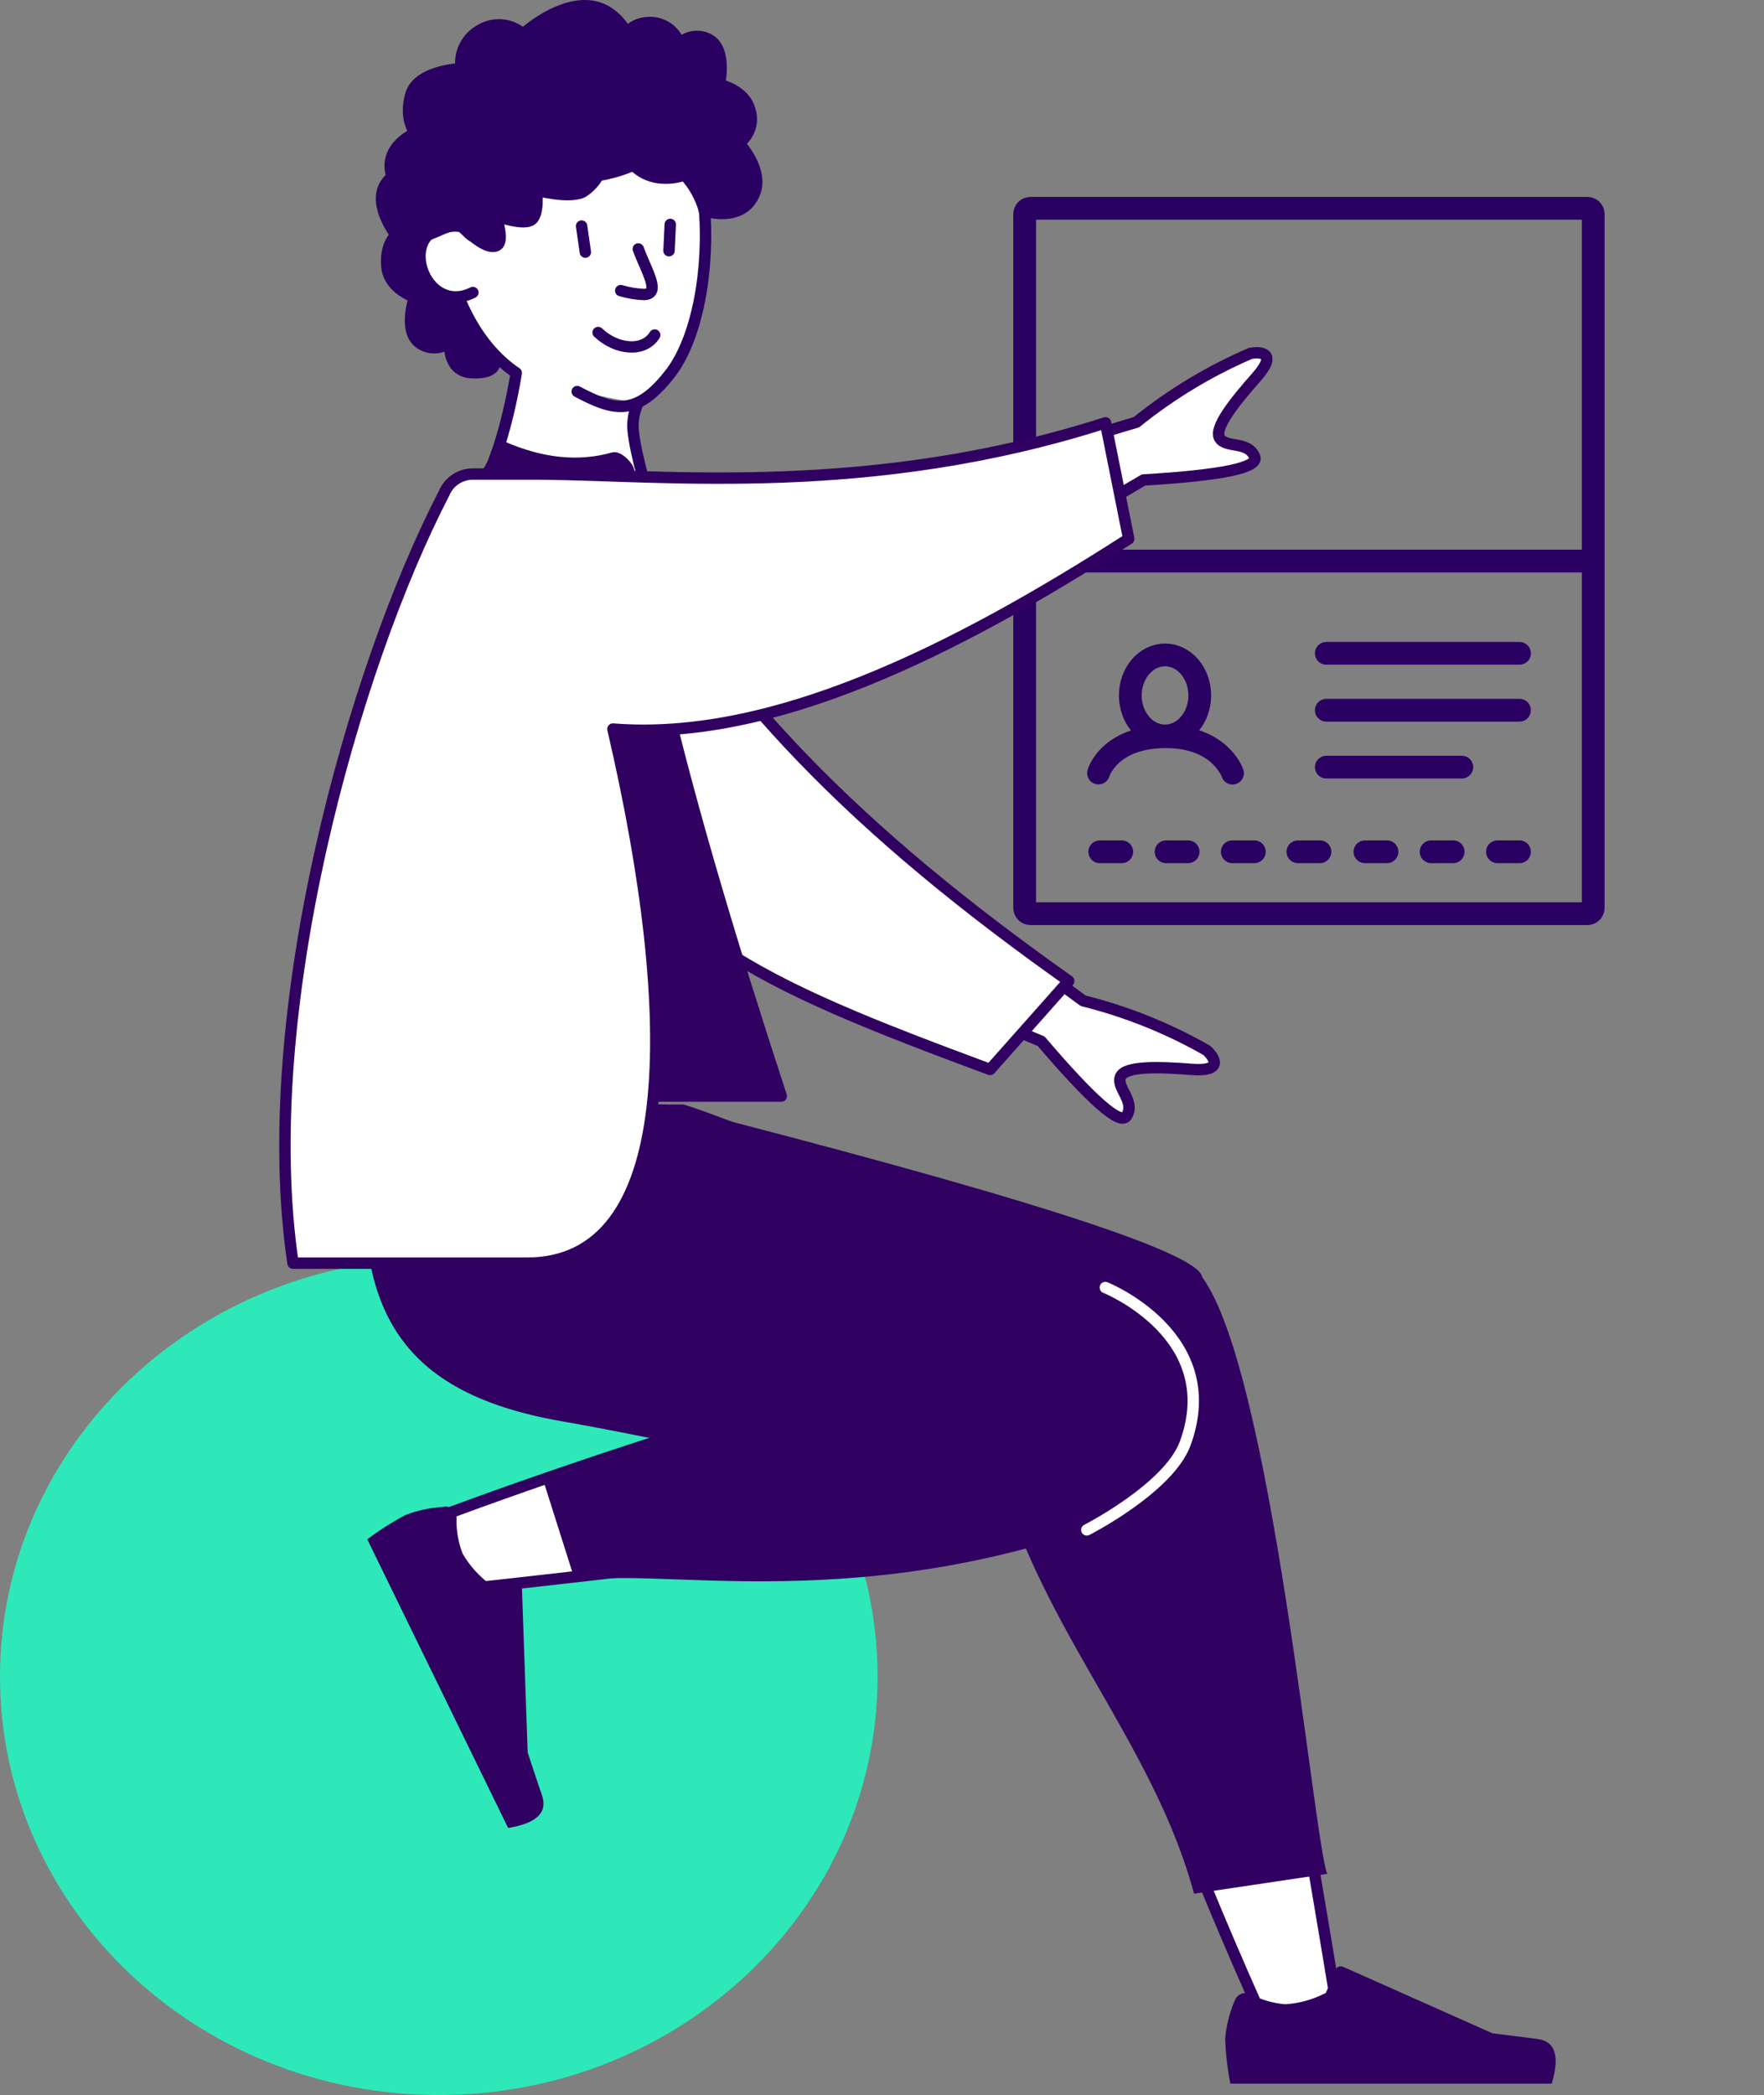 <?xml version="1.0" encoding="UTF-8"?>
<svg xmlns="http://www.w3.org/2000/svg" xmlns:xlink="http://www.w3.org/1999/xlink" width="533" height="633" xml:space="preserve" overflow="hidden">
  <rect width="100%" height="100%" fill="#808080" stroke="none"/>
  <defs>
    <clipPath id="clip0">
      <rect x="3336" y="237" width="533" height="633"></rect>
    </clipPath>
  </defs>
  <g clip-path="url(#clip0)" transform="translate(-3336 -237)">
    <g>
      <g>
        <g>
          <g>
            <path d="M3815.65 299.938 3647.35 299.938C3646.39 299.938 3645.61 300.707 3645.61 301.657L3645.61 511.343C3645.61 512.292 3646.39 513.062 3647.35 513.062L3815.65 513.062C3816.61 513.062 3817.39 512.292 3817.39 511.343L3817.39 301.657C3817.39 300.707 3816.61 299.938 3815.65 299.938Z" stroke="#2A0062" stroke-width="6.875" stroke-linecap="round" stroke-miterlimit="10" fill="none"></path>
            <path d="M3645.85 406.517 3817.15 406.517" stroke="#2A0062" stroke-width="6.875" stroke-linecap="round" stroke-miterlimit="10" fill="none"></path>
            <path d="M3728.17 494.359 3734.83 494.359" stroke="#2A0062" stroke-width="6.875" stroke-linecap="round" stroke-miterlimit="10" fill="none"></path>
            <path d="M3768.42 494.359 3775.08 494.359" stroke="#2A0062" stroke-width="6.875" stroke-linecap="round" stroke-miterlimit="10" fill="none"></path>
            <path d="M3788.46 494.359 3795.12 494.359" stroke="#2A0062" stroke-width="6.875" stroke-linecap="round" stroke-miterlimit="10" fill="none"></path>
            <path d="M3736.75 434.4 3795.12 434.4" stroke="#2A0062" stroke-width="6.875" stroke-linecap="round" stroke-miterlimit="10" fill="none"></path>
            <path d="M3736.75 451.59 3795.12 451.59" stroke="#2A0062" stroke-width="6.875" stroke-linecap="round" stroke-miterlimit="10" fill="none"></path>
            <path d="M3736.75 468.78 3777.69 468.78" stroke="#2A0062" stroke-width="6.875" stroke-linecap="round" stroke-miterlimit="10" fill="none"></path>
            <path d="M3748.42 494.359 3755.08 494.359" stroke="#2A0062" stroke-width="6.875" stroke-linecap="round" stroke-miterlimit="10" fill="none"></path>
            <path d="M3668.3 494.359 3674.95 494.359" stroke="#2A0062" stroke-width="6.875" stroke-linecap="round" stroke-miterlimit="10" fill="none"></path>
            <path d="M3688.34 494.359 3694.99 494.359" stroke="#2A0062" stroke-width="6.875" stroke-linecap="round" stroke-miterlimit="10" fill="none"></path>
            <path d="M3708.34 494.359 3715 494.359" stroke="#2A0062" stroke-width="6.875" stroke-linecap="round" stroke-miterlimit="10" fill="none"></path>
            <path d="M3667.91 470.566C3667.91 470.566 3671.12 459.601 3688.27 459.601 3704.75 459.601 3708.41 470.601 3708.41 470.601" stroke="#2A0062" stroke-width="6.875" stroke-linecap="round" stroke-miterlimit="10" fill="none"></path>
            <path d="M3688.02 459.36C3693.82 459.36 3698.51 453.88 3698.51 447.121 3698.51 440.361 3693.82 434.881 3688.02 434.881 3682.23 434.881 3677.53 440.361 3677.53 447.121 3677.53 453.88 3682.23 459.36 3688.02 459.36Z" stroke="#2A0062" stroke-width="6.875" stroke-linecap="round" stroke-miterlimit="10" fill="none"></path>
          </g>
        </g>
      </g>
    </g>
    <g>
      <g>
        <g>
          <g>
            <path d="M192.549 121.853C191.426 124.272 190.918 126.93 191.07 129.593 191.706 137.488 196.419 152.384 196.419 152.384 196.419 152.384 187.819 165.767 167.779 165.973 153.416 166.145 137.936 152.384 137.936 152.384 149.856 152.384 155.825 112.667 155.825 112.667 135.717 99.078 131.21 67.738 132.38 51.294 134.753 18.233 168.502 11.955 189.143 19.248 217.749 29.38 218.54 91.699 202.371 112.77 192.05 126.153 185.17 124.106 174.23 118.309" fill="#FFFFFF" fill-rule="evenodd" transform="matrix(1.001 0 0 1 3336 237)"></path>
            <path d="M192.549 121.853C191.426 124.272 190.918 126.93 191.07 129.593 191.706 137.488 196.419 152.384 196.419 152.384 196.419 152.384 187.819 165.767 167.779 165.973 153.416 166.145 137.936 152.384 137.936 152.384 149.856 152.384 155.825 112.667 155.825 112.667 135.717 99.078 131.21 67.738 132.38 51.294 134.753 18.233 168.502 11.955 189.143 19.248 217.749 29.38 218.54 91.699 202.371 112.77 192.05 126.153 185.17 124.106 174.23 118.309" stroke="#2A0062" stroke-width="3.44" stroke-linecap="round" stroke-linejoin="round" fill="none" transform="matrix(1.001 0 0 1 3336 237)"></path>
            <path d="M140.911 68.667C117.638 64.418 126.566 96.532 142.735 88.379L140.911 68.667Z" fill="#FFFFFF" fill-rule="evenodd" transform="matrix(1.001 0 0 1 3336 237)"></path>
            <path d="M140.911 68.667C117.638 64.418 126.566 96.532 142.735 88.379" stroke="#2A0062" stroke-width="3.44" stroke-linecap="round" stroke-linejoin="round" fill="none" transform="matrix(1.001 0 0 1 3336 237)"></path>
            <path d="M175.554 68.305 176.69 76.184" stroke="#2A0062" stroke-width="3.44" stroke-linecap="round" stroke-miterlimit="10" fill="none" transform="matrix(1.001 0 0 1 3336 237)"></path>
            <path d="M202.319 67.807 201.941 75.754" stroke="#2A0062" stroke-width="3.44" stroke-linecap="round" stroke-miterlimit="10" fill="none" transform="matrix(1.001 0 0 1 3336 237)"></path>
            <path d="M192.669 75.22C194.974 81.654 199.739 88.861 194.39 88.981 192.011 88.887 189.652 88.494 187.372 87.812" stroke="#2A0062" stroke-width="3.44" stroke-linecap="round" stroke-miterlimit="10" fill="none" transform="matrix(1.001 0 0 1 3336 237)"></path>
            <path d="M197.623 101.228C194.338 106.526 186.099 105.735 180.543 100.472" stroke="#2A0062" stroke-width="3.44" stroke-linecap="round" stroke-miterlimit="10" fill="none" transform="matrix(1.001 0 0 1 3336 237)"></path>
            <path d="M223.029 43.226C224.524 42.187 225.659 40.707 226.275 38.993 226.893 37.28 226.96 35.416 226.47 33.663 224.99 27.075 217.164 25.578 217.164 25.578 217.164 25.578 219.452 15.412 214.377 12.144 212.936 11.239 211.228 10.852 209.537 11.046 207.846 11.24 206.27 12.003 205.071 13.21 204.432 11.227 203.14 9.518 201.408 8.36 199.675 7.202 197.603 6.662 195.525 6.829 194.314 6.872 193.124 7.163 192.03 7.684 190.934 8.204 189.959 8.944 189.16 9.856 187.182 6.416 183.226 1.651 176.414 1.72 167.022 1.806 157.889 10.321 157.889 10.321 156.179 8.772 154.021 7.807 151.726 7.565 149.432 7.324 147.12 7.819 145.126 8.979 143.039 10.087 141.348 11.816 140.288 13.927 139.228 16.038 138.85 18.427 139.208 20.762 139.208 20.762 126.153 21.157 124.002 28.623 121.852 36.088 125.362 40.233 125.362 40.233 125.362 40.233 115.316 44.327 118.343 53.392 117.593 54.029 116.938 54.77 116.4 55.594 112.34 61.838 119.53 70.989 119.53 70.989 119.53 70.989 116.09 73.982 116.795 80.673 117.501 87.364 125.121 89.755 125.121 89.755 125.121 89.755 121.68 99.594 126.376 103.43 127.7 104.495 129.348 105.076 131.046 105.076 132.745 105.076 134.393 104.495 135.717 103.43 135.717 103.43 134.942 112.306 142.442 112.616 149.942 112.925 149.323 109.451 149.323 109.451 144.734 104.258 141.142 98.263 138.727 91.768 131.846 95.208 118.687 77.732 128.681 71.126 132.655 69.819 134.186 68.34 137.935 68.047 139.656 67.927 141.29 70.851 143.096 71.643 145.16 73.363 148.256 75.238 150.097 74.085 151.937 72.933 150.355 67.308 149.925 65.674L150.08 65.347C151.438 65.829 157.545 67.824 160.073 66.637 162.929 65.295 161.948 57.469 161.948 57.469 161.948 57.469 171.529 60.066 175.864 58.036 177.846 56.782 179.478 55.049 180.611 52.997 184.26 52.418 187.82 51.378 191.207 49.9 193.201 51.941 195.814 53.266 198.638 53.667 201.341 54.037 204.093 53.766 206.671 52.876 209.504 55.957 211.558 59.674 212.657 63.713 212.657 63.713 224.199 67.566 227.811 58.26 230.581 51.225 223.029 43.226 223.029 43.226Z" stroke="#2A0062" stroke-width="3.44" stroke-linecap="round" stroke-miterlimit="10" fill="#2A0062" fill-rule="evenodd" transform="matrix(1.001 0 0 1 3336 237)"></path>
          </g>
          <g>
            <path d="M132.448 633C205.598 633 264.897 576.397 264.897 506.572 264.897 436.748 205.598 380.144 132.448 380.144 59.299 380.144 0 436.748 0 506.572 0 576.397 59.299 633 132.448 633Z" fill="#2EE8B9" transform="matrix(1.001 0 0 1 3336 237)"></path>
            <path d="M382.741 613.494C360.707 564.712 344.761 522.242 338.363 499.829 327.406 461.454 319.08 427.688 316.965 415.08 311.942 385.012 355.598 383.258 361.378 398.205 370.116 420.825 385.356 495.133 403.675 607.388L382.741 613.494ZM127.099 460.404C147.31 452.423 218.127 427.396 252.288 420.326 262.093 418.296 271.605 416.404 280.55 414.701 307.143 409.627 320.904 457.583 295.308 461.264 231.544 470.433 141.152 479.91 133.429 480.977 122.575 482.473 114.387 465.427 127.099 460.404Z" stroke="#300161" stroke-width="3.44" stroke-linecap="round" stroke-linejoin="round" fill="#FFFFFF" fill-rule="evenodd" transform="matrix(1.001 0 0 1 3336 237)"></path>
            <path d="M296.908 401.491 187.526 345.828 187.526 333.701 200.582 333.701C306.403 360.66 360.478 377.942 362.805 385.545 362.805 385.545 362.805 385.7 362.805 385.786L362.96 385.992C383.928 414.839 396.485 555.647 400.613 566.174L360.432 572.177C345.054 515.173 295.876 475.473 297.183 407.201 296.839 405.318 296.748 403.398 296.908 401.491Z" fill="#300161" fill-rule="evenodd" transform="matrix(1.001 0 0 1 3336 237)"></path>
            <path d="M196.574 434.568C186.563 432.556 177.36 430.784 169.465 429.408 118.533 420.481 103.671 393.286 112.461 333.718L206.31 333.718C221.636 338.122 301.312 371.561 342.663 389.295 370.013 401.061 361.395 443.461 345.897 454.504 345.892 454.787 345.809 455.06 345.658 455.297 345.506 455.535 345.291 455.724 345.037 455.846 261.697 490.386 195.748 472.256 173.731 478.053L163.548 445.921 196.574 434.568Z" fill="#300161" fill-rule="evenodd" transform="matrix(1.001 0 0 1 3336 237)"></path>
            <path d="M134.014 455.296C130.031 455.487 126.105 456.317 122.386 457.755 118.357 459.897 114.504 462.353 110.861 465.1L153.382 552.31C161.983 550.911 165.389 547.631 163.6 542.471 161.879 537.31 160.383 532.976 159.282 529.501L157.562 480.168C157.562 479.713 157.381 479.274 157.058 478.952 156.736 478.629 156.298 478.448 155.842 478.448L148.256 478.93C144.755 476.41 141.825 473.181 139.656 469.452 138.318 465.995 137.686 462.303 137.798 458.598 137.798 457.687 137.436 456.811 136.79 456.166 136.145 455.521 135.27 455.158 134.358 455.158L134.014 455.296Z" fill="#300161" fill-rule="evenodd" transform="matrix(1.001 0 0 1 3336 237)"></path>
            <path d="M372.713 604.446C371.134 608.107 370.159 611.999 369.823 615.971 369.98 620.535 370.498 625.079 371.372 629.56L468.386 629.56C470.909 621.223 469.452 616.723 464.017 616.057 458.598 615.386 454.074 614.801 450.479 614.337L405.395 594.246C404.981 594.06 404.508 594.047 404.083 594.207 403.656 594.368 403.312 594.692 403.125 595.106L400.218 602.141C396.418 604.123 392.247 605.294 387.971 605.582 384.267 605.269 380.664 604.216 377.375 602.485 376.962 602.298 376.518 602.195 376.066 602.179 375.613 602.166 375.163 602.24 374.738 602.399 374.315 602.559 373.928 602.802 373.597 603.112 373.267 603.421 373.002 603.793 372.816 604.206 372.773 604.281 372.739 604.362 372.713 604.446Z" fill="#300161" fill-rule="evenodd" transform="matrix(1.001 0 0 1 3336 237)"></path>
            <path d="M328.059 462.245C328.059 462.245 352.726 449.654 357.731 436.185 369.772 403.503 333.65 389.02 333.65 389.02" stroke="#FFFFFF" stroke-width="3.44" stroke-linecap="round" stroke-linejoin="round" fill="none" transform="matrix(1.001 0 0 1 3336 237)"></path>
          </g>
          <g>
            <path d="M277.849 147.121 343.041 127.563C353.508 119.101 365.083 112.111 377.444 106.785 380.574 106.2 385.769 106.544 379.284 113.906 372.799 121.268 366.314 129.283 368.155 132.38 369.996 135.476 376.756 133.136 378.716 138.022 380.012 141.29 368.831 143.623 345.174 145.023L294.483 174.866 277.849 147.121ZM272.087 262.076 326.958 302.378C340.017 305.641 352.564 310.681 364.25 317.36 366.607 319.51 369.411 323.862 359.675 323.105 349.939 322.348 339.584 322.004 338.225 325.341 336.866 328.678 342.801 332.669 340.066 337.176 338.254 340.169 329.654 332.64 314.264 314.591L259.909 292.109 272.087 262.076Z" stroke="#300161" stroke-width="3.44" stroke-linecap="round" stroke-linejoin="round" fill="#FFFFFF" fill-rule="evenodd" transform="matrix(1.001 0 0 1 3336 237)"></path>
            <path d="M186.855 153.623C216.734 209.337 259.943 252.048 322.589 296.392L298.869 323.14C228.929 297.149 192.016 281.461 173.886 228.826 169.345 215.616 166.163 173.49 163.428 151.335L186.855 153.623Z" stroke="#300161" stroke-width="3.44" stroke-linecap="round" stroke-linejoin="round" fill="#FFFFFF" fill-rule="evenodd" transform="matrix(1.001 0 0 1 3336 237)"></path>
            <path d="M103.379 331.173 235.827 331.173C205.828 239.663 190.502 176.862 189.848 142.769 189.848 141.049 186.615 137.97 185.187 138.365 174.798 141.313 163.68 140.218 151.834 135.08 120.391 185.651 109.537 247.816 103.379 331.173Z" stroke="#300161" stroke-width="3.44" stroke-linecap="round" stroke-linejoin="round" fill="#300161" fill-rule="evenodd" transform="matrix(1.001 0 0 1 3336 237)"></path>
            <path d="M163.101 143.233C201.064 143.543 262.661 150.475 333.701 127.753L340.702 162.809C287.017 197.331 232.645 224.079 185.015 220.277 205.656 309.018 204.745 381.658 159.076 381.658L88.448 381.658C77.233 306.283 106.716 201.769 134.048 149.048 134.739 147.353 135.913 145.897 137.423 144.864 138.934 143.83 140.715 143.263 142.545 143.233L163.067 143.233 163.101 143.233Z" stroke="#300161" stroke-width="3.44" stroke-linecap="round" stroke-linejoin="round" fill="#FFFFFF" fill-rule="evenodd" transform="matrix(1.001 0 0 1 3336 237)"></path>
          </g>
        </g>
      </g>
    </g>
  </g>
</svg>
